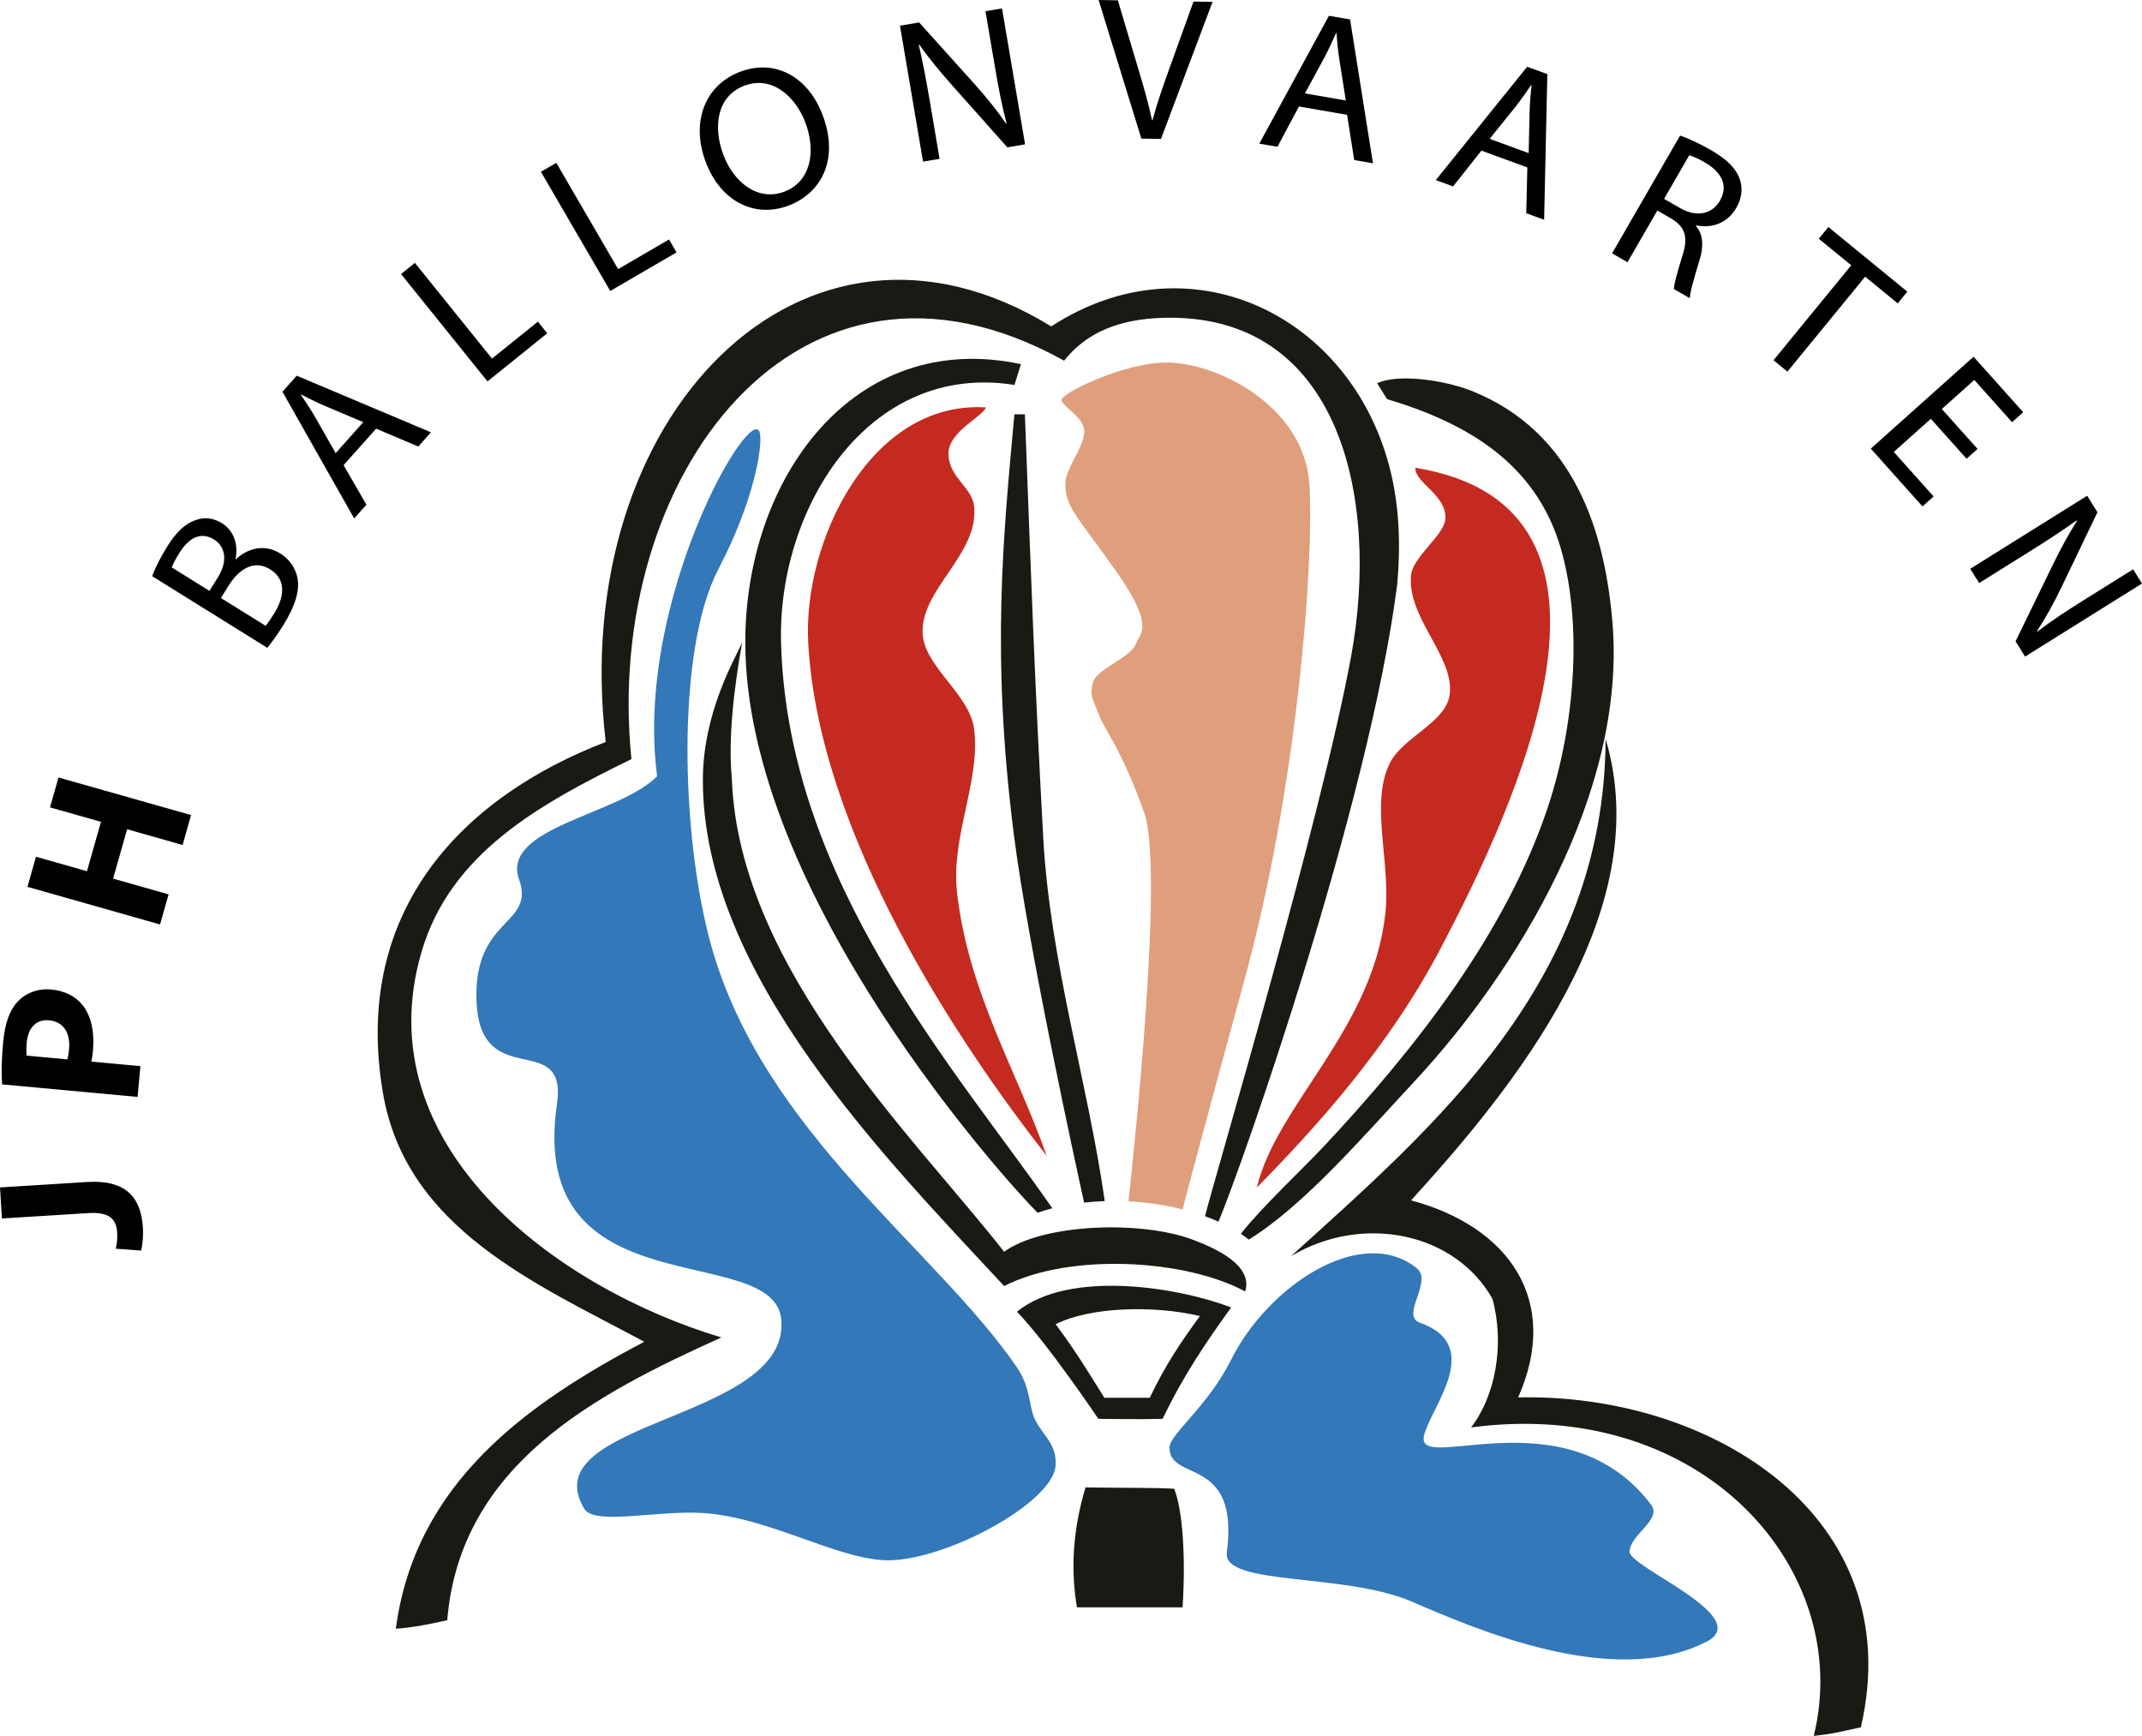 <?xml version="1.0" encoding="utf-8"?>
<!-- Generator: Adobe Illustrator 14.0.0, SVG Export Plug-In . SVG Version: 6.00 Build 43363)  -->
<!DOCTYPE svg PUBLIC "-//W3C//DTD SVG 1.1//EN" "http://www.w3.org/Graphics/SVG/1.1/DTD/svg11.dtd">
<svg version="1.1" id="Layer_1" xmlns="http://www.w3.org/2000/svg" xmlns:xlink="http://www.w3.org/1999/xlink" x="0px" y="0px"
	 width="272.299px" height="220.654px" viewBox="0 0 272.299 220.654" enable-background="new 0 0 272.299 220.654"
	 xml:space="preserve">
<g>
	<g>
		<g>
			<path fill-rule="evenodd" clip-rule="evenodd" fill="#C42A1F" d="M125.33,51.792c-0.376,1.182-4.901,3.105-4.763,6.037
				c0.137,2.91,3.012,4.125,3.269,6.534c0.65,6.114-6.998,10.655-6.536,16.337c0.334,4.111,6,7.631,6.536,11.981
				c0.817,6.655-2.964,13.622-2.178,20.694c1.414,12.741,7.624,22.757,11.398,33.54c-11.152-14.223-28.979-40.865-30.312-65.208
				C102.038,68.832,110.684,50.869,125.33,51.792z"/>
			<path fill-rule="evenodd" clip-rule="evenodd" fill="#3378B8" d="M96.607,55.106c0.339,1.838-0.84,8.756-5.277,17.227
				c-5.371,10.251-4.788,33.787-0.984,47.625c6.569,23.904,28.586,38.75,38.936,53.864c1.787,2.609,1.502,5.038,2.299,6.646
				c1.004,2.026,2.827,3.128,2.602,5.877c-0.392,4.815-14.525,12.327-21.782,11.981c-6.271-0.297-14.619-5.389-22.872-5.989
				c-5.808-0.424-13.948,1.62-15.249-0.545c-6.776-11.278,26.021-11.173,25.05-23.96c-0.782-10.317-32.375-1-28.53-27.467
				c1.398-9.626-9.72-1.403-10.22-13.033c-0.464-10.797,7.5-9.625,5.41-15.531c-2.359-6.666,12.691-8.185,17.547-13.131
				C80.58,76.208,95.76,50.505,96.607,55.106z"/>
			<path fill-rule="evenodd" clip-rule="evenodd" fill="#1B1913" d="M204.112,93.927c6.545,22.031-11.732,44.373-24.73,58.656
				c12.479,3.357,19.051,12.764,13.613,25.05c24.654-0.563,49.754,15.184,43.566,41.934c-2.98,0.623-3.412,0.823-5.99,1.088
				c5.148-20.831-13.824-43.156-43.564-39.207c3.104-4.009,4.291-10.55,2.723-16.338c-4.695-8.365-16.373-10.911-25.596-5.446
				C182.286,143.219,203.979,124.796,204.112,93.927z"/>
			<path fill-rule="evenodd" clip-rule="evenodd" fill="#3378B8" d="M156.508,172.833c4.697-9.392,16.531-17.266,23.592-11.633
				c2.102,1.678-2.131,6.036,0.404,6.934c8.326,2.949,1.271,10.87,0.512,14.401c-1.061,4.923,18.064-5.452,28.861,8.712
				c1.477,1.936-2.639,3.762-2.723,5.992c-0.074,1.969,15.904,8.279,9.803,11.436c-11.818,6.113-29.586-1.69-37.502-5.092
				c-8.621-3.702-24.064-1.951-23.5-6.25c1.625-12.375-7.295-8.875-7.285-13.308C148.674,182.299,153.497,178.857,156.508,172.833z"
				/>
			<path fill-rule="evenodd" clip-rule="evenodd" fill="#1B1913" d="M156.508,166.197c-3.195,4.43-6.016,8.563-8.713,14.159
				c-2.633,0.081-8.167,0-8.167,0s-6.422-9.553-10.347-13.614C135.981,161.287,150,163.68,156.508,166.197z M134.201,168.332
				c2.916,3.922,4.567,6.787,6.192,9.345c1.891-0.001,3.968-0.007,5.77-0.001c1.967-4.128,3.918-7.03,6.377-10.389
				C146.657,165.894,138.506,166.123,134.201,168.332z"/>
			<path fill-rule="evenodd" clip-rule="evenodd" fill="#1B1913" d="M149.268,189.241c1.063,2.625,1.488,8.654,1.063,15.078
				c-4.176,0-9.251,0-13.425,0c-0.892-5.32-0.386-10.298,1.089-15.25C142.004,189.141,147.208,189.096,149.268,189.241z"/>
			<path fill-rule="evenodd" clip-rule="evenodd" fill="#C42A1F" d="M179.926,59.463c30.736,4.97,12.559,43.24,3.268,60.99
				c-6.705,12.81-16.168,23.12-23.416,30.497c2.467-10.455,14.738-20.08,16.336-34.854c0.699-6.447-1.963-13.957,0.547-19.059
				c1.635-3.329,7.135-5.17,7.621-8.714c0.668-4.856-5.461-9.77-4.9-15.247c0.234-2.281,4.215-5.078,4.355-7.08
				C183.959,62.901,179.813,61.37,179.926,59.463z"/>
		</g>
	</g>
</g>
<g>
	<path fill="#1B1913" d="M177.604,74.415c0.48-5.177,0.281-10.203-0.943-14.952c-5.039-19.53-25.498-29.376-43.023-17.971
		c-31.607-19.396-61.509,11.585-56.635,52.823c-18.08,6.938-32.303,21.355-28.317,44.653c2.936,17.164,19.375,24.184,33.219,31.585
		c-14.864,7.828-29.132,17.917-31.586,36.486c2.358-0.182,4.371-0.598,6.536-1.088c1.634-19.785,18.838-28.72,34.852-35.941
		c-20.984-6.273-45.352-24.33-38.12-49.013c3.677-12.552,15.008-18.794,26.684-24.505c-3.658-35.756,21.154-69.446,55.002-50.645
		c2.92-3.688,7.148-5.28,12.523-5.445c22.51-0.693,27.66,22.846,23.963,43.021c-3.793,20.695-17.369,66.335-18.574,71.173
		c0.598,0.217,1.168,0.45,1.717,0.695C158.086,147.652,174.018,102.165,177.604,74.415z"/>
	<path fill="#1B1913" d="M204.977,79.067c-0.949-11.174-4.641-24.121-17.971-29.408c-3.418-1.339-9.258-2.195-11.943-0.946
		l1.27,2.026c10.09,3.006,18.986,8.146,22.109,19.07c2.783,9.735,1.709,22.561-1.633,32.674
		c-5.355,16.203-17.057,30.979-28.318,43.02c-3.275,3.503-7.928,7.749-10.748,11.333c0.357,0.236,0.691,0.48,1.008,0.731
		c6.941-4.266,14.502-13.05,21.176-20.231C192.649,123.64,206.819,100.777,204.977,79.067z"/>
	<path fill="#1B1913" d="M132.622,106.5c-1.122-20.469-1.542-33.003-2.333-53.833c-0.544,0-0.79,0-1.333,0
		c-1.389,15.291-3,30.291-0.083,53.333c1.833,14.485,8.096,43.032,8.943,46.87c0.854-0.094,1.725-0.165,2.625-0.193
		C138.321,137.763,133.483,122.228,132.622,106.5z"/>
	<path fill="#DF9F7C" d="M150.333,153.731c0.477-1.836,2.418-9.229,7.959-29.523c6.588-24.125,8.789-52.625,8.164-62.625
		s-11.834-15.607-18.375-15.5c-5.322,0.087-13.125,3.875-13.125,4.75s3.125,2.25,2.875,4.273s-2.247,4.303-2.375,6.143
		c-0.214,3.071,1.5,4.334,6.583,11.584c4.937,7.041,2.749,7.791,2.417,8.875c-0.586,1.906-5,3.25-5.5,5s0,2.125,0.673,4
		s3.077,4.75,5.827,12.598c2.555,7.294-1.34,43.265-2.004,49.412c0.219,0.011,0.435,0.013,0.656,0.028
		C146.311,152.897,148.399,153.244,150.333,153.731z"/>
	<path fill="#1B1913" d="M99.289,81.708c-0.464-17.044,11.042-35.732,29.673-32.779l0.826-2.639
		c-21.208-4.525-35.017,14.398-35.043,35.293c-0.04,32.21,33.644,69.104,37.163,72.578c0.596-0.21,1.214-0.405,1.868-0.574
		C121.628,136.074,100.119,112.222,99.289,81.708z"/>
</g>
<path fill-rule="evenodd" clip-rule="evenodd" fill="#1B1913" d="M151.61,157.575c-6.629-2.482-19.06-2.022-23.963,1.542
	c-11.32-14.463-33.692-35.981-34.608-60.034c-0.493-5.301,0.253-11.404,1.292-17.375c-0.99,2.197-4.979,8.955-4.981,17.457
	c-0.009,24.752,23.458,48.29,38.298,64.312c8.406-4.29,23.1-3.396,30.645,0.689C159.34,160.813,154.45,158.639,151.61,157.575z"/>
<g>
	<path d="M0.246,154.886L0,150.94l11.057-0.689c4.983-0.311,6.871,1.97,7.11,5.811c0.057,0.908-0.024,2.112-0.235,2.907l-3.22-0.242
		c0.148-0.557,0.234-1.266,0.186-2.044c-0.104-1.661-0.921-2.652-3.646-2.482L0.246,154.886z"/>
	<path d="M0.269,137.842c-0.095-1.236-0.092-2.96,0.131-5.368c0.225-2.434,0.852-4.126,1.892-5.205
		c0.983-1.031,2.503-1.648,4.212-1.49s3.106,0.862,3.995,1.988c1.144,1.464,1.529,3.511,1.313,5.841
		c-0.048,0.519-0.117,0.982-0.202,1.34l6.241,0.577l-0.362,3.91L0.269,137.842z M8.554,134.664c0.109-0.329,0.173-0.741,0.226-1.311
		c0.194-2.098-0.748-3.49-2.535-3.655c-1.605-0.149-2.667,0.876-2.849,2.844c-0.074,0.803-0.047,1.354,0.004,1.646L8.554,134.664z"
		/>
	<path d="M4.576,108.905l6.478,1.838l1.781-6.277l-6.478-1.838l1.079-3.801l16.856,4.782l-1.078,3.802l-7.053-2.002l-1.781,6.277
		l7.052,2.002l-1.085,3.826l-16.856-4.782L4.576,108.905z"/>
	<path d="M19.341,73.239c0.345-0.949,1.037-2.355,1.875-3.703c1.195-1.92,2.295-2.951,3.623-3.412
		c1.055-0.415,2.226-0.33,3.396,0.398c1.435,0.893,2.103,2.625,1.702,4.549L29.98,71.1c1.232-1.193,3.433-2.122,5.641-0.749
		c1.28,0.797,1.936,1.909,2.198,3.113c0.304,1.628-0.298,3.581-1.809,6.01c-0.824,1.324-1.544,2.285-2.031,2.871L19.341,73.239z
		 M26.629,75.108l1.085-1.744c1.264-2.031,0.945-3.883-0.49-4.775c-1.745-1.085-3.253-0.186-4.461,1.758
		c-0.549,0.883-0.799,1.432-0.925,1.782L26.629,75.108z M33.761,79.544c0.3-0.334,0.665-0.872,1.091-1.557
		c1.236-1.986,1.647-4.272-0.517-5.619c-2.031-1.263-3.955-0.041-5.26,2.057l-0.989,1.59L33.761,79.544z"/>
	<path d="M43.678,59.128l2.903,5.027l-1.557,1.746l-9.119-16.107l1.817-2.037l17.062,7.197l-1.609,1.806l-5.361-2.271L43.678,59.128
		z M46.183,53.661l-4.908-2.075c-1.113-0.47-2.063-0.968-2.993-1.449l-0.035,0.039c0.603,0.886,1.208,1.81,1.779,2.771l2.643,4.655
		L46.183,53.661z"/>
	<path d="M50.98,34.833l1.762-1.418l9.803,12.169l5.832-4.698l1.19,1.479l-7.593,6.117L50.98,34.833z"/>
	<path d="M68.765,21.837L70.72,20.7l7.859,13.508l6.473-3.767l0.955,1.642l-8.429,4.903L68.765,21.837z"/>
	<path d="M104.582,14.636c2.127,5.644-0.174,9.928-4.357,11.506c-4.33,1.632-8.635-0.578-10.506-5.54
		c-1.963-5.205-0.012-9.83,4.366-11.48C98.561,7.434,102.748,9.772,104.582,14.636z M91.962,19.7c1.32,3.502,4.4,5.925,7.733,4.668
		c3.356-1.266,4.089-5.069,2.686-8.791c-1.229-3.26-4.215-6.022-7.742-4.692C91.137,12.205,90.605,16.101,91.962,19.7z"/>
	<path d="M117.34,20.546l-2.931-17.278l2.436-0.413l7.02,7.803c1.625,1.807,2.934,3.457,4.054,5.088l0.047-0.035
		c-0.597-2.271-1.004-4.365-1.461-7.057l-1.227-7.229l2.102-0.356l2.931,17.277l-2.256,0.383l-6.973-7.836
		c-1.531-1.719-3.02-3.496-4.208-5.221l-0.072,0.039c0.498,2.157,0.901,4.225,1.388,7.096l1.252,7.383L117.34,20.546z"/>
	<path d="M145.092,17.618L139.66,0l2.444,0.04l2.588,8.678c0.715,2.378,1.33,4.521,1.764,6.582l0.053,0.002
		c0.527-2.021,1.291-4.219,2.109-6.494l3.105-8.609l2.42,0.039l-6.555,17.422L145.092,17.618z"/>
	<path d="M165.124,13.538l-2.73,5.121l-2.307-0.397l8.85-16.255l2.689,0.465l2.91,18.285l-2.383-0.411l-0.906-5.75L165.124,13.538z
		 M171.086,12.774l-0.832-5.263c-0.189-1.193-0.27-2.263-0.352-3.306l-0.053-0.01c-0.432,0.98-0.896,1.982-1.41,2.976l-2.555,4.704
		L171.086,12.774z"/>
	<path d="M188.325,19.147l-3.604,4.549l-2.197-0.805l11.617-14.407l2.563,0.938l-0.41,18.512l-2.271-0.831l0.139-5.819
		L188.325,19.147z M194.329,19.463l0.123-5.327c0.027-1.207,0.141-2.273,0.246-3.315l-0.049-0.018
		c-0.602,0.888-1.236,1.79-1.922,2.675l-3.354,4.17L194.329,19.463z"/>
	<path d="M213.579,17.235c1.107,0.37,2.59,1.076,3.941,1.856c2.092,1.209,3.221,2.372,3.674,3.772c0.375,1.117,0.203,2.4-0.473,3.57
		c-1.156,2.004-3.184,2.604-5.094,2.221l-0.039,0.066c0.936,1.082,1.01,2.564,0.461,4.349c-0.729,2.401-1.213,4.073-1.236,4.84
		l-2.025-1.17c0.014-0.593,0.416-2.071,1.08-4.209c0.76-2.353,0.404-3.608-1.334-4.703l-1.846-1.066l-3.797,6.572l-1.957-1.131
		L213.579,17.235z M211.545,25.276l2.004,1.157c2.092,1.209,4.084,0.828,5.084-0.905c1.131-1.957,0.207-3.632-1.85-4.851
		c-0.945-0.546-1.674-0.846-2.041-0.938L211.545,25.276z"/>
	<path d="M235.336,33.722l-4.123-3.375l1.219-1.488l10.035,8.216l-1.219,1.487l-4.143-3.391l-9.879,12.066l-1.77-1.449
		L235.336,33.722z"/>
	<path d="M249.995,58.313l-4.541-5.076l-4.709,4.212l5.063,5.658l-1.416,1.266l-6.568-7.345l13.061-11.684l6.311,7.055l-1.416,1.266
		l-4.801-5.368l-4.127,3.692l4.541,5.076L249.995,58.313z"/>
	<path d="M250.465,72.304l14.861-9.287l1.309,2.095l-4.541,9.462c-1.053,2.19-2.082,4.028-3.162,5.685l0.049,0.03
		c1.875-1.416,3.656-2.59,5.971-4.037l6.217-3.885l1.131,1.808l-14.861,9.286l-1.213-1.939l4.592-9.432
		c1.008-2.069,2.084-4.123,3.227-5.878l-0.064-0.052c-1.805,1.281-3.563,2.441-6.033,3.984l-6.35,3.969L250.465,72.304z"/>
</g>
</svg>
